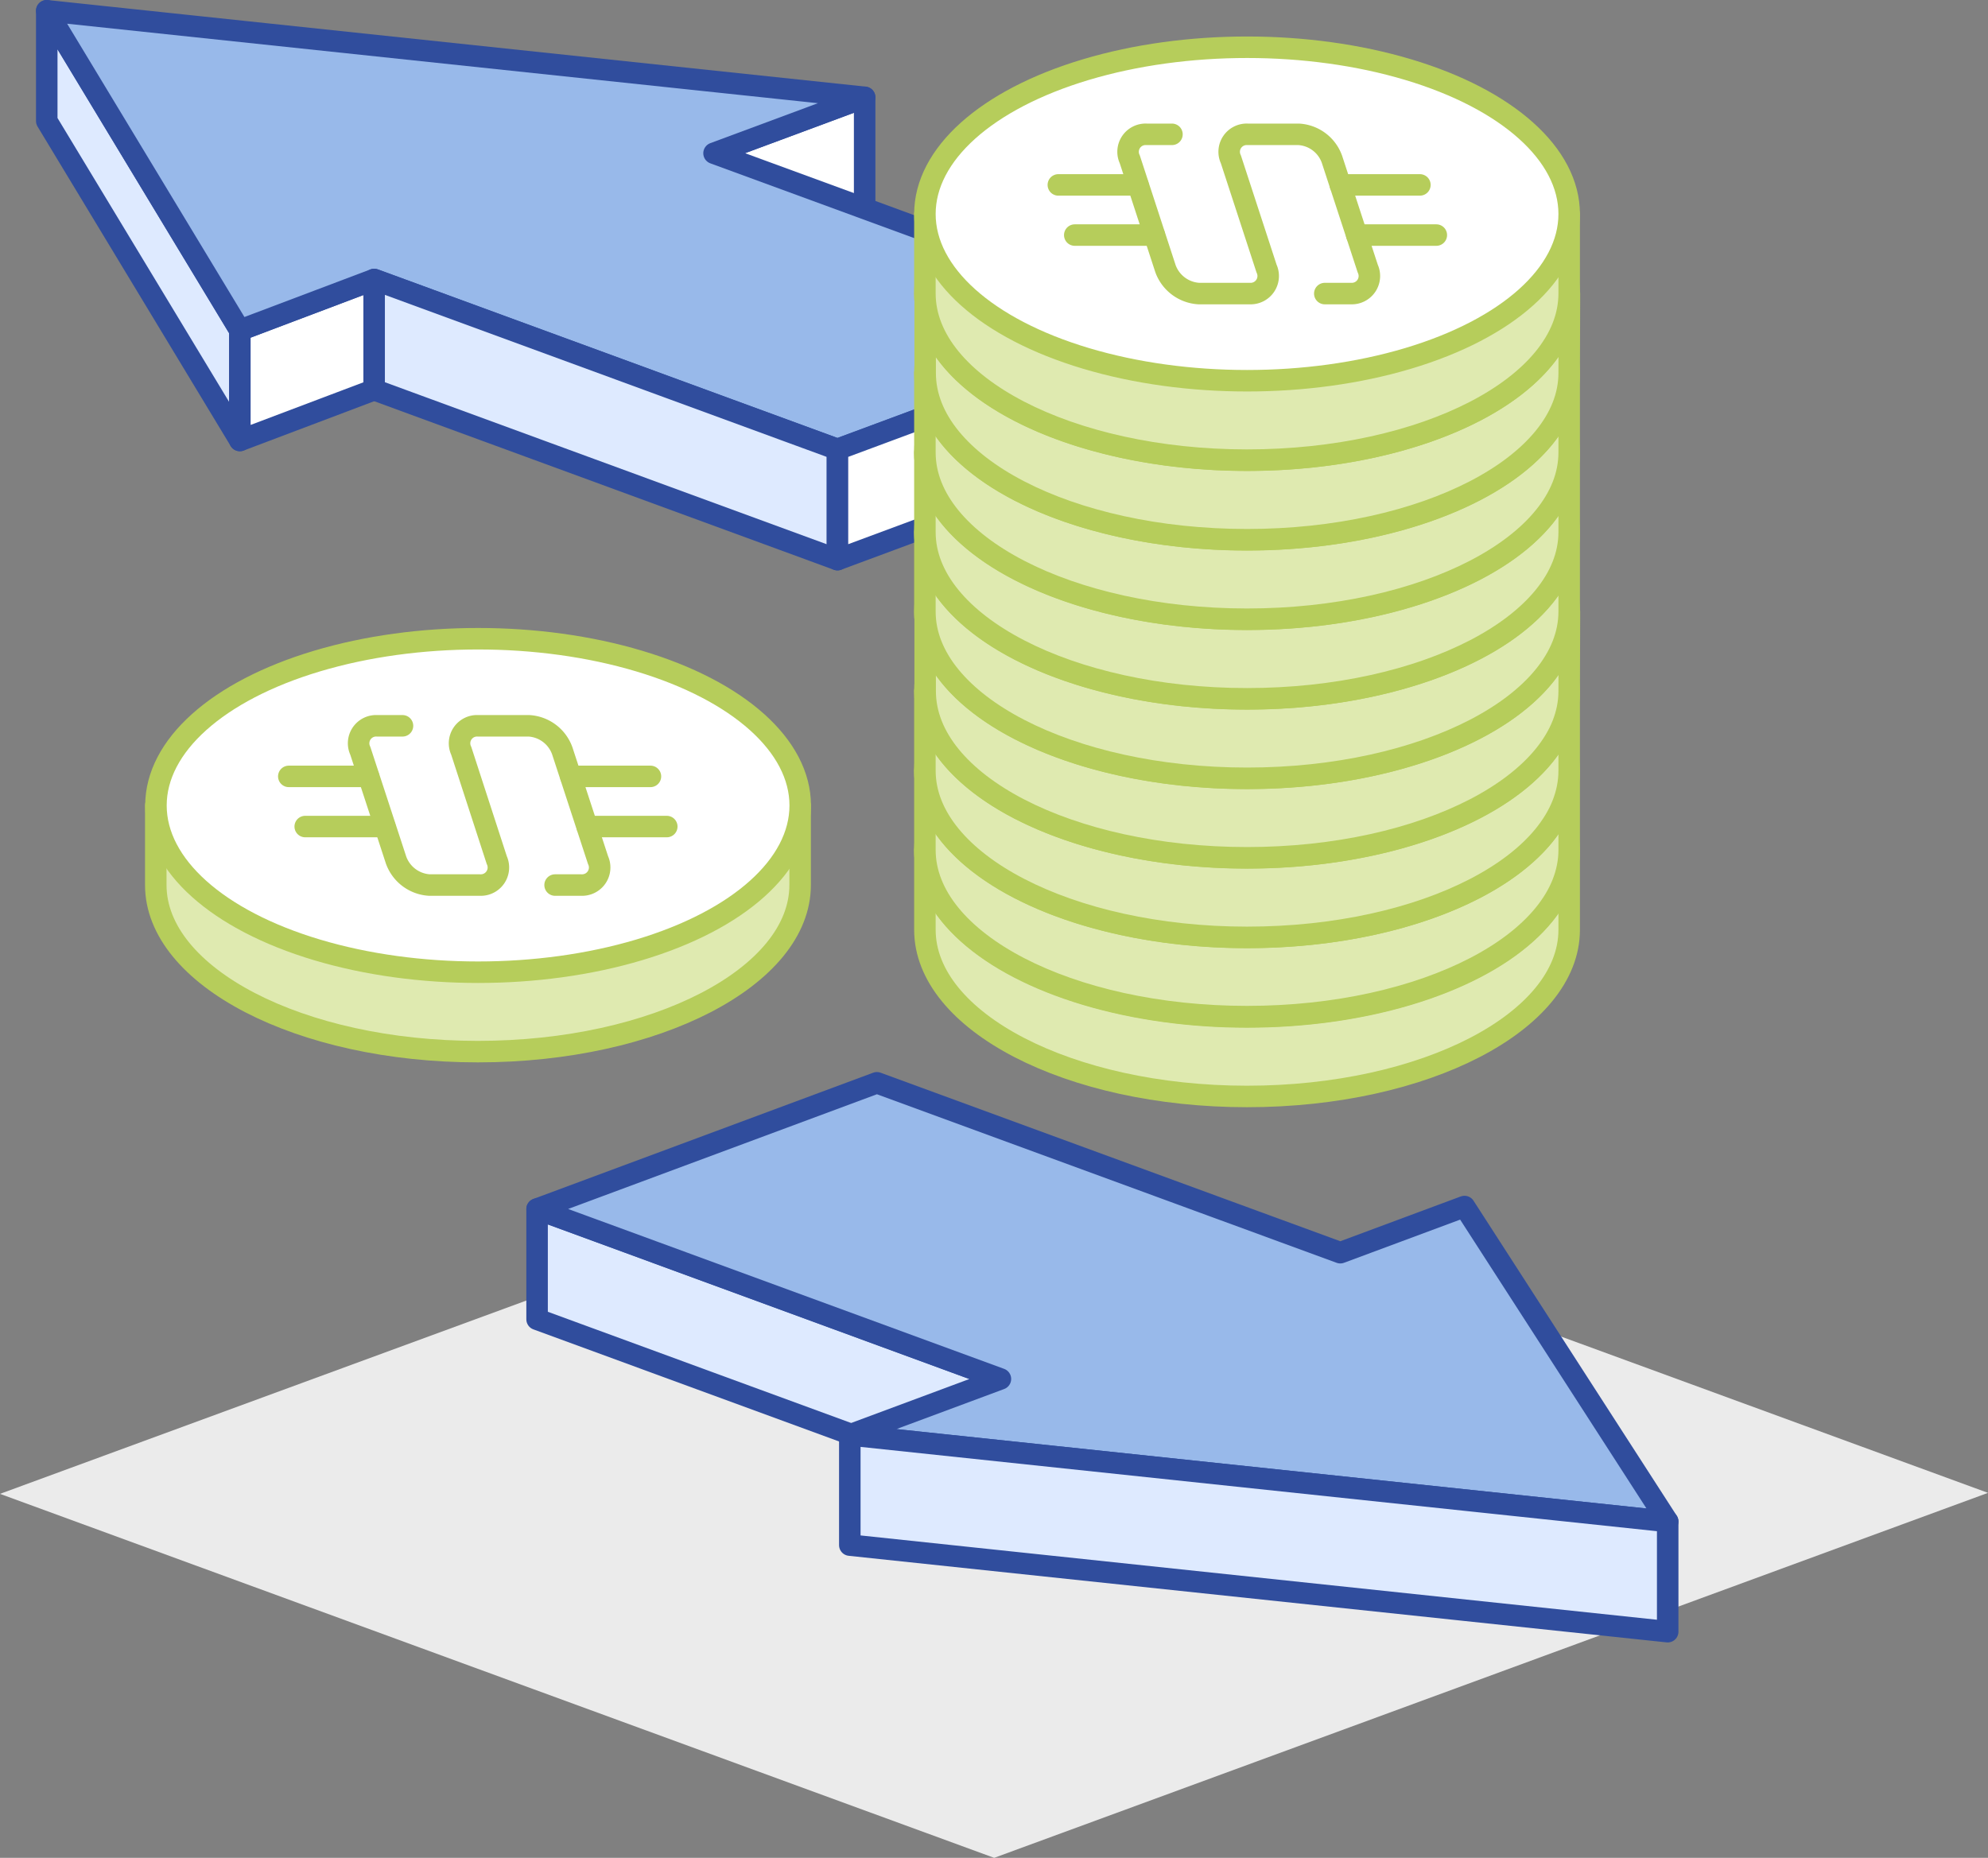 <svg xmlns="http://www.w3.org/2000/svg" viewBox="0 0 238.52 222.95"><rect x="0" y="0" width="238.52" height="222.95" fill="#808080" stroke="none"/><defs><style>.cls-1{fill:#ebebeb;}.cls-2{fill:#deeaff;}.cls-2,.cls-3,.cls-4{stroke:#304d9d;}.cls-2,.cls-3,.cls-4,.cls-5,.cls-6,.cls-7{stroke-linejoin:round;stroke-width:2.58px;}.cls-3,.cls-6{fill:#fff;}.cls-4{fill:#98b9ea;}.cls-5{fill:#dfeab0;}.cls-5,.cls-6,.cls-7{stroke:#b6cd5b;}.cls-7{fill:none;stroke-linecap:round;}</style></defs><title>Asset 62</title><g id="Layer_2" data-name="Layer 2"><g id="Icons"><polygon class="cls-1" points="119.28 222.95 0 179.27 119.24 135.47 238.52 179.15 119.28 222.95"/><polygon class="cls-2" points="5.61 1.29 5.61 14.52 28.78 52.86 28.78 39.63 5.61 1.29"/><polygon class="cls-3" points="44.89 33.54 44.89 46.77 28.78 52.86 28.78 39.63 44.89 33.54"/><polygon class="cls-3" points="103.74 11.68 103.74 24.9 85.67 31.62 85.67 18.39 103.74 11.68"/><polygon class="cls-4" points="5.61 1.29 28.78 39.63 44.89 33.54 100.48 53.93 141.26 38.78 85.67 18.39 103.74 11.68 5.61 1.29"/><polygon class="cls-2" points="44.89 33.54 100.48 53.93 100.48 67.16 44.89 46.77 44.89 33.54"/><polygon class="cls-3" points="141.26 52.01 141.26 38.78 100.48 53.93 100.48 67.16 141.26 52.01"/><path class="cls-5" d="M188.27,111.58c0,11-17.3,20-38.65,20s-38.65-9-38.65-20V102h77.3Z"/><ellipse class="cls-5" cx="149.62" cy="102.03" rx="38.65" ry="20.01"/><path class="cls-5" d="M188.27,102c0,11-17.3,20-38.65,20s-38.65-9-38.65-20V92.49h77.3Z"/><ellipse class="cls-5" cx="149.62" cy="92.49" rx="38.65" ry="20.01"/><path class="cls-5" d="M188.27,92.49c0,11.05-17.3,20-38.65,20s-38.65-9-38.65-20V82.94h77.3Z"/><ellipse class="cls-5" cx="149.62" cy="82.94" rx="38.65" ry="20.01"/><path class="cls-5" d="M188.27,82.94c0,11-17.3,20-38.65,20S111,94,111,82.94V73.4h77.3Z"/><ellipse class="cls-5" cx="149.62" cy="73.4" rx="38.65" ry="20.01"/><path class="cls-5" d="M188.27,73.4c0,11-17.3,20-38.65,20s-38.65-9-38.65-20V63.86h77.3Z"/><ellipse class="cls-5" cx="149.62" cy="63.86" rx="38.65" ry="20.01"/><path class="cls-5" d="M188.27,63.86c0,11-17.3,20-38.65,20s-38.65-9-38.65-20V54.31h77.3Z"/><ellipse class="cls-5" cx="149.62" cy="54.31" rx="38.65" ry="20.01"/><path class="cls-5" d="M188.27,54.31c0,11-17.3,20-38.65,20s-38.65-9-38.65-20V44.77h77.3Z"/><ellipse class="cls-5" cx="149.62" cy="44.77" rx="38.65" ry="20.01"/><path class="cls-5" d="M188.27,44.77c0,11-17.3,20-38.65,20S111,55.82,111,44.77V35.22h77.3Z"/><ellipse class="cls-5" cx="149.62" cy="35.22" rx="38.65" ry="20.01"/><path class="cls-5" d="M188.27,35.22c0,11.05-17.3,20-38.65,20s-38.65-9-38.65-20V25.68h77.3Z"/><ellipse class="cls-6" cx="149.62" cy="25.68" rx="38.65" ry="20.01"/><path class="cls-7" d="M140.61,16.12h-3.06a2.1,2.1,0,0,0-2,3l4.28,13.11a4.55,4.55,0,0,0,4,3h6.13a2.11,2.11,0,0,0,2-3l-4.28-13.11a2.1,2.1,0,0,1,2-3h6.13a4.51,4.51,0,0,1,4,3l4.29,13.11a2.11,2.11,0,0,1-2,3h-3.15"/><line class="cls-7" x1="128.95" y1="28.21" x2="138.5" y2="28.21"/><line class="cls-7" x1="126.98" y1="22.19" x2="136.53" y2="22.19"/><line class="cls-7" x1="162.78" y1="28.21" x2="172.33" y2="28.21"/><line class="cls-7" x1="160.81" y1="22.19" x2="170.36" y2="22.19"/><path class="cls-5" d="M96,106.2c0,11-17.31,20-38.66,20s-38.65-9-38.65-20V96.66H96Z"/><ellipse class="cls-6" cx="57.36" cy="96.66" rx="38.65" ry="20.01"/><path class="cls-7" d="M48.29,87.1H45.23a2.1,2.1,0,0,0-2,3l4.29,13.11a4.54,4.54,0,0,0,4,3H57.6a2.11,2.11,0,0,0,2-3L55.34,90.1a2.1,2.1,0,0,1,2-3h6.12a4.53,4.53,0,0,1,4,3l4.29,13.11a2.11,2.11,0,0,1-2,3H66.6"/><line class="cls-7" x1="36.62" y1="99.19" x2="46.17" y2="99.19"/><line class="cls-7" x1="34.65" y1="93.17" x2="44.21" y2="93.17"/><line class="cls-7" x1="70.45" y1="99.19" x2="80" y2="99.19"/><line class="cls-7" x1="68.48" y1="93.17" x2="78.04" y2="93.17"/><polygon class="cls-1" points="200.09 195.81 173.53 158.83 160.81 163.56 105.21 143.17 64.44 158.32 120.03 178.71 101.96 185.42 200.09 195.81"/><polygon class="cls-2" points="64.44 158.32 64.44 145.09 120.03 165.48 120.03 178.71 64.44 158.32"/><polygon class="cls-4" points="200.09 182.59 175.71 144.79 160.81 150.33 105.21 129.94 64.44 145.09 120.03 165.48 101.96 172.2 200.09 182.59"/><polygon class="cls-2" points="101.96 185.42 101.96 172.2 200.09 182.59 200.09 195.81 101.96 185.42"/></g></g></svg>